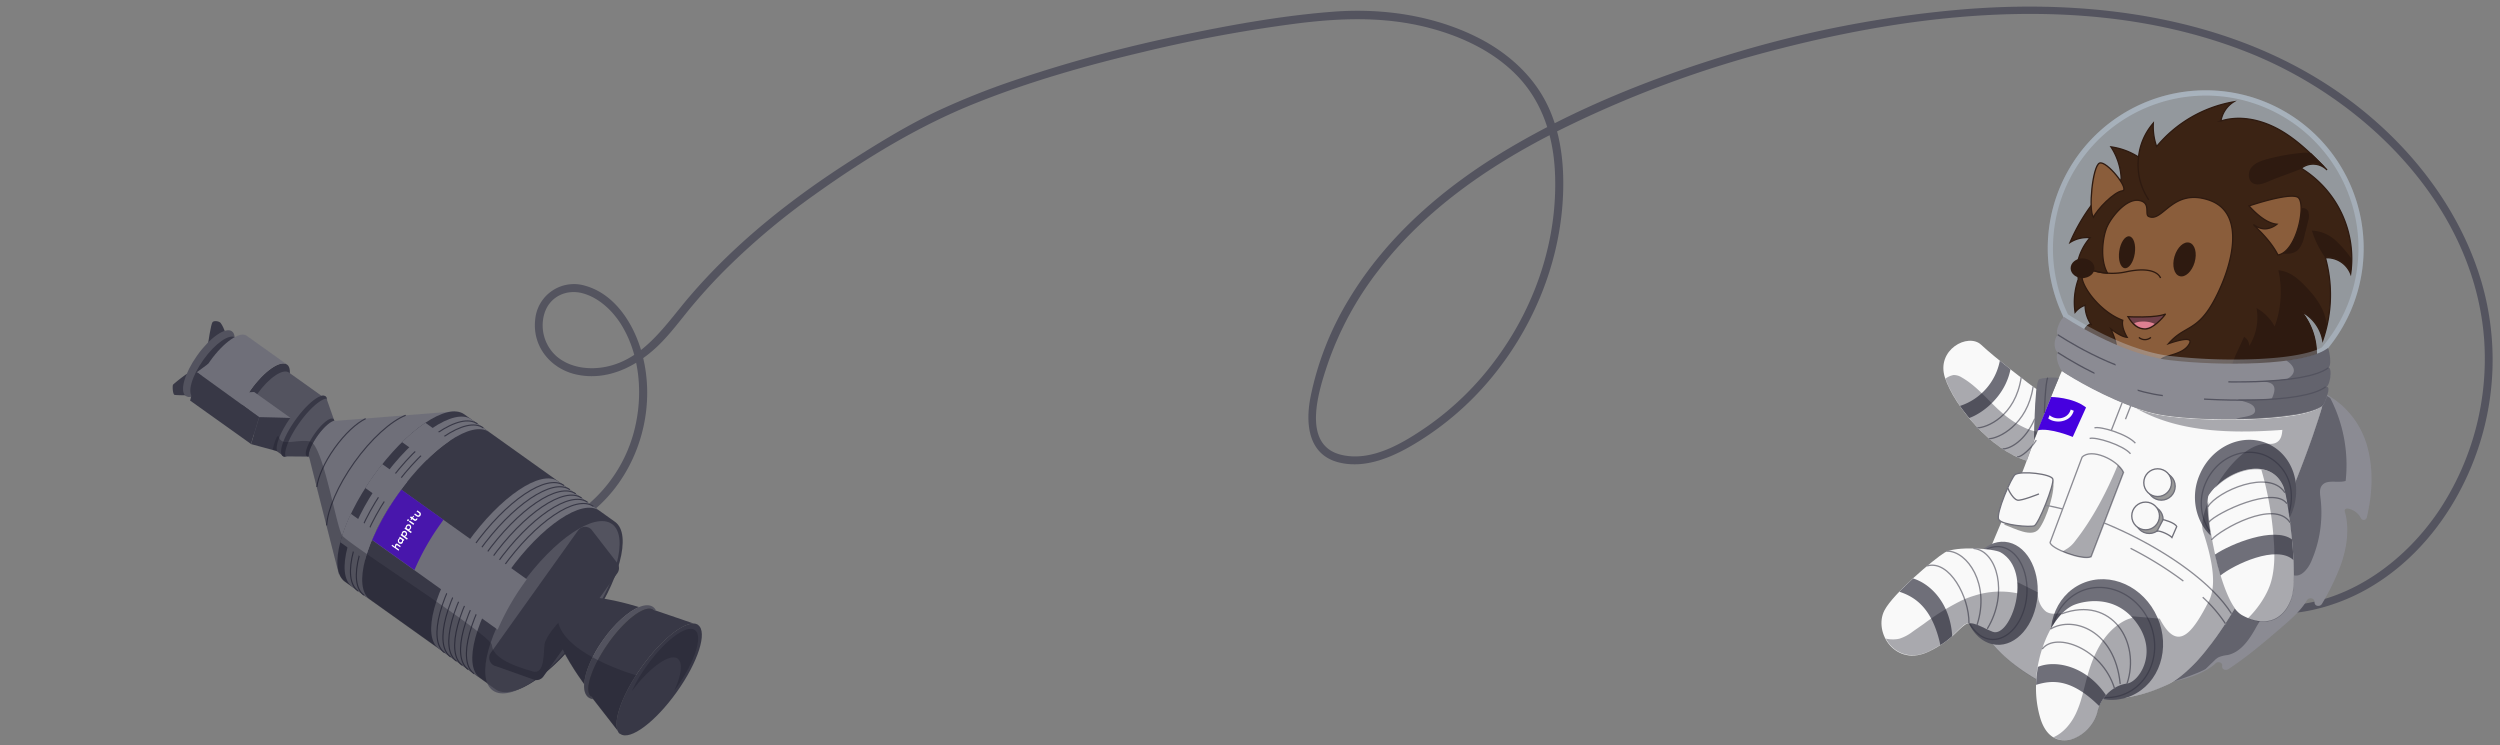 <svg xmlns="http://www.w3.org/2000/svg" xmlns:xlink="http://www.w3.org/1999/xlink" viewBox="0 0 938.97 279.83"><rect x="0" y="0" width="938.97" height="279.83" fill="#808080" stroke="none"/><defs><style>.cls-1,.cls-19,.cls-21,.cls-22,.cls-27,.cls-9{fill:none;}.cls-2{isolation:isolate;}.cls-3{opacity:0.5;}.cls-4{fill:#28283e;}.cls-5{fill:#383846;}.cls-6{fill:#53535f;}.cls-7,.cls-8{fill:#6f6f79;}.cls-8{stroke:#333;stroke-width:0.65px;}.cls-16,.cls-17,.cls-19,.cls-21,.cls-22,.cls-24,.cls-25,.cls-27,.cls-28,.cls-29,.cls-8,.cls-9{stroke-miterlimit:10;}.cls-9{stroke:#383846;stroke-width:0.43px;}.cls-10{fill:#1c1c2c;opacity:0.36;mix-blend-mode:multiply;}.cls-11{fill:#4816ac;}.cls-12{fill:#8b8b93;}.cls-13,.cls-25,.cls-28{fill:#f9f9f9;}.cls-14{opacity:0.25;}.cls-15{fill:#cce0f4;}.cls-16{fill:#3b2314;}.cls-16,.cls-17,.cls-19,.cls-29{stroke:#2e1a10;}.cls-16,.cls-17,.cls-19,.cls-21,.cls-22,.cls-24,.cls-25,.cls-27,.cls-28,.cls-29{stroke-width:0.5px;}.cls-17{fill:#8a5d3b;}.cls-18{fill:#2e1a10;}.cls-20{fill:url(#radial-gradient);}.cls-21{stroke:#53535f;}.cls-22,.cls-27,.cls-28{stroke:#8b8b93;}.cls-22{stroke-linecap:round;}.cls-23{fill:#4600df;}.cls-24,.cls-26{fill:#999;}.cls-24,.cls-25{stroke:#6f6f79;}.cls-29{fill:#6f4048;}.cls-30{fill:#de8091;}.cls-31{clip-path:url(#clip-path);}.cls-32{clip-path:url(#clip-path-2);}.cls-33{fill:#fff;}.cls-34{clip-path:url(#clip-path-3);}.cls-35{fill:#f9f9fe;}</style><radialGradient id="radial-gradient" cx="828.45" cy="85.47" r="55.6" gradientUnits="userSpaceOnUse"><stop offset="0" stop-color="#cce0f4"/><stop offset="1" stop-color="#cce0f4" stop-opacity="0.3"/></radialGradient><clipPath id="clip-path"><path class="cls-1" d="M170.83,235.88l-41.2-29c-3.29-2.22-.26-12.35,6.76-22.62,6-8.85,13.08-14.92,17-15l41.2,29c-3.93.1-11,6.17-17,15C170.57,223.53,167.54,233.66,170.83,235.88Z"/></clipPath><clipPath id="clip-path-2"><path class="cls-1" d="M147.07,205a63.23,63.23,0,0,1,5.38-9.44c1.1-1.61,2.23-3.13,3.37-4.53l3.4,2.39c-1.14,1.41-2.27,2.92-3.37,4.53a65.17,65.17,0,0,0-5.38,9.44l-3.4-2.39"/></clipPath><clipPath id="clip-path-3"><path class="cls-1" d="M772,150.48s6.5,0,10.52,3.15l-4,8.86s-7-2.89-10.56-2Z"/></clipPath></defs><g class="cls-2"><g id="tether"><g class="cls-3"><path class="cls-4" d="M224,190.8c16.57-14.6,23.19-39.11,16.51-60.15-3.17-10-10-20.28-20.62-23.3A14.62,14.62,0,0,0,201,120.15c-1.08,10,5.82,18.4,15.49,20.52,11.49,2.51,22.37-2.89,30.53-10.68,4.88-4.66,8.79-10.17,13.13-15.32s8.8-10,13.53-14.63a262.77,262.77,0,0,1,31.77-26.55c19-13.62,39.28-26.09,61.06-34.78,20.36-8.13,41.58-14.16,62.9-19.2A543,543,0,0,1,488.71,8.62c16.88-2,33.18-2.35,49.76,2.32,11.32,3.19,22.32,8.49,30.72,16.86,9.87,9.83,14.16,23,14.82,36.69,1.22,25-7.15,50-21.83,70A110.57,110.57,0,0,1,536,160.2c-9,6.2-20.81,13.36-32.21,10.63-15.1-3.62-8.55-23.92-5.17-34a122.18,122.18,0,0,1,19-35.14c17.26-22.6,41.1-39.09,66.24-51.86A414.1,414.1,0,0,1,668.6,18.26C725.23,3.77,788.8-2.33,844.34,19.7,888.77,37.32,929.23,77.64,933,127.32a103.06,103.06,0,0,1-16.65,64c-12.42,18.74-32.61,34.05-55.56,36-11.89,1-24.2-1.65-32.66-10.53-1.33-1.4-3.45.72-2.12,2.12,16.28,17.08,43.64,13.06,62.4,2.68,19.2-10.63,33.22-28.9,40.93-49.22a104.4,104.4,0,0,0,2.67-66.5C925.19,82.77,911,62.31,893.1,46.31,850.76,8.4,792.2-1,737.2,3.53a422,422,0,0,0-88.83,17.29c-28.44,8.7-56.64,20-82.24,35.26C542.48,70.16,521,88.54,506.68,112.32A114.11,114.11,0,0,0,492.24,149c-2,10-1,21.84,10.71,24.71,10.5,2.58,21.34-2.59,30-8a112.35,112.35,0,0,0,26.92-23.46c15.42-18.47,25.24-41.63,27-65.69.94-13.2-.27-27.19-6.64-39-5.31-9.86-14-17.5-23.77-22.72C539.73,6,520.08,3,501.33,4.35c-18.34,1.36-36.6,4.57-54.6,8.26a531.49,531.49,0,0,0-66,17.65,282.33,282.33,0,0,0-28.38,11.32c-10.91,5.13-21.27,11.45-31.44,17.9C298,74,276.43,90.91,258.77,111.62c-8.7,10.21-16.87,23.16-31,26.1-6.42,1.34-13.76.45-18.85-4A15.54,15.54,0,0,1,204.4,118c1.85-6.49,8.26-9.61,14.64-7.79,6.18,1.75,11.37,6.81,14.6,12.22,6.31,10.54,7.67,24,5.33,35.92a54.13,54.13,0,0,1-17.14,30.29c-1.46,1.28.67,3.39,2.12,2.12Z"/></g></g><g id="ships"><path class="cls-5" d="M78.14,129.06s1.08-7.36,1.68-8.07,2.55-.35,3.07.33c1.27,1.67,2.54,5.78,2.54,5.78Z"/><path class="cls-5" d="M69.92,140.58A62.18,62.18,0,0,0,65,144.45c-.3.5-.13,3.73.59,3.87s7.75.33,8.26-.29-2.23-7.56-2.53-7.8S69.92,140.58,69.92,140.58Z"/><ellipse class="cls-6" cx="78.44" cy="136.58" rx="14.92" ry="5.35" transform="translate(-78.3 121.12) rotate(-54.5)"/><ellipse class="cls-5" cx="98.77" cy="149.58" rx="15.55" ry="5.58" transform="translate(-80.36 143.12) rotate(-54.5)"/><ellipse class="cls-5" cx="99.19" cy="151.18" rx="14.84" ry="5.32" transform="translate(-81.49 144.13) rotate(-54.5)"/><path class="cls-6" d="M93,161.62c-2.23-1.59-.57-7.74,3.7-13.73s9.55-9.56,11.78-8l12.4,8.85-15.12,22Z"/><path class="cls-6" d="M125.56,158l-2.7-7.67a1.87,1.87,0,0,0-.63-1.48c-1.81-1.29-6.86,2.69-11.28,8.89s-6.54,12.27-4.73,13.56a1.85,1.85,0,0,0,1.61.11l7.84.07Z"/><path class="cls-7" d="M170.89,154.49l-44.73,3.57c-1-.43-3.15,1.07-5.34,3.62-.49.57-1,1.21-1.5,1.92l-.06.07,0,.05a25,25,0,0,0-2.06,3.39c-1.16,2.31-1.58,4.2-1,4.89l11.1,43.6Z"/><path class="cls-5" d="M119.26,163.67c2.29-3.21,4.85-5.45,6.3-5.67a1,1,0,0,0-.37-.66c-1.13-.81-4.28,1.67-7,5.54s-4.07,7.65-2.94,8.46a1,1,0,0,0,.74.13C115.68,170,117,166.88,119.26,163.67Z"/><path class="cls-5" d="M112.45,158.81c3.79-5.31,8-9,10.31-9.11a1.49,1.49,0,0,0-.53-.85c-1.81-1.29-6.86,2.69-11.28,8.89s-6.54,12.27-4.73,13.56a1.47,1.47,0,0,0,1,.23C106.57,169.33,108.66,164.12,112.45,158.81Z"/><path class="cls-5" d="M231,196c6.47,4.62,1.69,22.43-10.69,39.78s-27.66,27.67-34.13,23.05l-56.57-40.35c-6.48-4.62-1.69-22.43,10.69-39.78S167.93,151,174.4,155.62Z"/><ellipse class="cls-6" cx="208.56" cy="227.4" rx="38.59" ry="14.4" transform="matrix(0.58, -0.81, 0.81, 0.58, -97.68, 265.12)"/><path class="cls-7" d="M225.09,191.79c-6.47-4.62-21.76,5.7-34.13,23.05S173.79,250,180.27,254.62l-15.44-11c-6.48-4.61-1.69-22.42,10.69-39.77s27.66-27.68,34.13-23.06Z"/><path class="cls-5" d="M200.8,255.36l-14.44-5.12a3.27,3.27,0,0,1-2-5.1l32.74-45.89a3.26,3.26,0,0,1,5.44.18L232,211.66a3.27,3.27,0,0,1-.12,3.61l-27.79,38.79A3.29,3.29,0,0,1,200.8,255.36Z"/><path class="cls-5" d="M219.42,256.9c.26-4.33,2.82-10.57,7.17-16.66S236,229.69,240,228c-3.3-1-14.53-4.26-21.58-3.72h0c-1.54.2-4.12,2.38-6.38,5.55s-3.48,6.31-3.16,7.83h0C210.67,244.54,217.39,254.11,219.42,256.9Z"/><path class="cls-8" d="M222.09,261.64c-2.9-2.07,0-11,6.38-20.06s14-14.63,16.9-12.56"/><path class="cls-5" d="M233,275.69c-3.65-2.6-.06-13.87,8-25.17s17.55-18.36,21.2-15.76L245.37,229c-2.91-2.07-10.47,3.55-16.9,12.56s-9.28,18-6.38,20.06Z"/><path class="cls-6" d="M222.09,261.64c-2.9-2.07,0-11,6.38-20.06s14-14.63,16.9-12.56l1.06.36a3.62,3.62,0,0,0-1.14-1.41c-3.64-2.6-12,2.89-18.7,12.27s-9.15,19.07-5.51,21.67a3.53,3.53,0,0,0,1.7.62Z"/><path class="cls-5" d="M208.88,237.7h0c-.32-1.52.91-4.67,3.16-7.83s4.84-5.35,6.38-5.55h0a24,24,0,0,1,2.56,0c1-2.73,1.17-4.8.19-5.5-1.87-1.33-7.11,2.81-11.7,9.25s-6.81,12.74-4.94,14.07c1,.7,2.89-.11,5.14-2A25.6,25.6,0,0,1,208.88,237.7Z"/><ellipse class="cls-5" cx="80.42" cy="137.99" rx="13.75" ry="4.93" transform="translate(-78.62 123.32) rotate(-54.5)"/><path class="cls-7" d="M89.74,162.24c-2.51-1.79-.5-8.91,4.49-15.9s11.06-11.21,13.57-9.42L92.61,126.08C90.1,124.29,84,128.51,79,135.5s-7,14.11-4.49,15.9Z"/><polygon class="cls-7" points="109.1 156.96 97.33 156.66 73.87 139.84 78.29 136.59 93.35 147.33 95.46 147.23 109.1 156.96"/><polygon class="cls-5" points="74.07 139.86 71.41 150.45 94.26 166.75 97.33 156.66 74.07 139.86"/><path class="cls-5" d="M109,157l-11.64-.29-3.07,10.09,9.56,2.58.28.21C103.22,167.59,105.2,162.36,109,157Z"/><path class="cls-7" d="M183.75,162.29c-6.48-4.62-21.76,5.7-34.14,23.06s-17.16,35.16-10.69,39.78l-6.61-4.73c-6.48-4.61-1.69-22.42,10.69-39.77s27.66-27.68,34.13-23.06Z"/><path class="cls-9" d="M167,245.18c-6.47-4.62-1.69-22.43,10.69-39.78s27.66-27.67,34.14-23.05"/><path class="cls-9" d="M169.24,246.75c-6.47-4.62-1.69-22.43,10.69-39.78s27.66-27.67,34.13-23.05"/><path class="cls-9" d="M171.45,248.32c-6.48-4.61-1.69-22.42,10.68-39.77s27.66-27.68,34.14-23.06"/><path class="cls-9" d="M173.65,249.9c-6.47-4.62-1.69-22.43,10.69-39.78s27.66-27.67,34.13-23.05"/><path class="cls-9" d="M175.86,251.47c-6.48-4.62-1.69-22.43,10.69-39.78s27.66-27.67,34.13-23.05"/><path class="cls-9" d="M178.06,253.05c-6.47-4.62-1.69-22.43,10.69-39.78s27.66-27.68,34.14-23.06"/><path class="cls-9" d="M134.51,222c-6.47-4.62-1.69-22.43,10.69-39.78s27.66-27.67,34.14-23"/><path class="cls-9" d="M136.72,223.55c-6.48-4.62-1.69-22.43,10.69-39.78s27.66-27.67,34.13-23.05"/><path class="cls-7" d="M150.67,183.9c-.36.48-.71,1-1.06,1.45a91.85,91.85,0,0,0-9.9,17.45l47.22,33.69A91.45,91.45,0,0,1,196.84,219l1-1.44Z"/><path class="cls-7" d="M169.09,165.45a61.64,61.64,0,0,0-8.77,7.27L151,166.05a62.33,62.33,0,0,1,8.77-7.27Z"/><path class="cls-7" d="M149.61,185.35q-1.63,2.29-3.09,4.59l-9.34-6.67q1.44-2.29,3.09-4.59c1.08-1.52,2.18-3,3.3-4.38l9.35,6.67Q151.24,183.07,149.61,185.35Z"/><path class="cls-7" d="M137.12,210.31l-9.34-6.67a62,62,0,0,1,4-10.67l9.35,6.67A61.48,61.48,0,0,0,137.12,210.31Z"/><path class="cls-9" d="M119,182.92c.45-3.81,2.83-9.24,6.66-14.61s8.22-9.41,11.68-11.07"/><path class="cls-9" d="M122.68,197.33c.36-5.93,4.12-14.86,10.42-23.69s13.76-15.51,19.27-17.67"/><path class="cls-10" d="M238.26,255.88l1.07-2.13s-26.53-7.46-29.63-19.82c0,0-4.75,5-5.18,8.23s.1,11.38-4.49,10c-4.37-1.29-14.81-4.25-15.25-9.79-.32-4.07-54-37.92-56.27-41.28s-7.23-34.51-12.18-35.32-10.46,1.9-11.48-1.42c-.55-1.75-1.66,1.15-2.46,4.62l1.4.38,2,1.39h0a1.34,1.34,0,0,0,.43.58,1.15,1.15,0,0,0,.41.17l.11,0a1.58,1.58,0,0,0,.38,0h.07a4.09,4.09,0,0,0,.64-.11l7.85.07h0a1.26,1.26,0,0,0,.27,0s0-.06,0-.08a1.24,1.24,0,0,0,.24.62L118.94,183h0l8.33,32.69.1-.14a6.24,6.24,0,0,0,2.18,3l5.74,4.1,3.61,2.57h0l32.52,23.2h0l.17.12,2,1.45h0l2.2,1.58h0L178,253.1h0l2.2,1.57h0l5.88,4.2h0c3.27,2.33,8.78.85,15-3.41a3.24,3.24,0,0,0,2.95-1.35l1.44-2a77.62,77.62,0,0,0,6.69-6.42A104.52,104.52,0,0,0,219.4,257c0-.1,0-.21,0-.31-.2,2.48.31,4.38,1.64,5.33a3.48,3.48,0,0,0,1.7.61L232,274.47a3.12,3.12,0,0,0,1,1.28S231.45,268,238.26,255.88Zm-17.14.93a19.68,19.68,0,0,1,.64-2.54c.15-.47.33-1,.51-1.46-.18.5-.36,1-.51,1.46A19.68,19.68,0,0,0,221.12,256.81Z"/><ellipse class="cls-5" cx="247.6" cy="255.22" rx="25.14" ry="8.1" transform="translate(-103.97 308.57) rotate(-54.5)"/><path class="cls-10" d="M261,236.66c-3.12-2.22-11.23,3.81-18.13,13.48a59.13,59.13,0,0,0-5.56,9.44c6.68-8.91,14.22-14.33,17.2-12.2,2.07,1.47,1.41,6.22-1.29,12.08.32-.42.63-.84.94-1.27C261,248.52,264.1,238.88,261,236.66Z"/><path class="cls-11" d="M139.8,202.8l15.85,11.31a91.91,91.91,0,0,1,9.9-17.46q.52-.74,1-1.44L150.75,183.9l-1.05,1.45A91.54,91.54,0,0,0,139.8,202.8Z"/></g><g id="hiro"><path class="cls-12" d="M866.27,146.51a1.62,1.62,0,0,1,1.91-.82,32,32,0,0,1,21,22.22c2.3,8.5,1.88,17.68-.27,26.54a1.17,1.17,0,0,1-2.1.28,7,7,0,0,0-4.56-3.64c-.53-.13-1.24-.14-1.52.29a1.08,1.08,0,0,0,0,.88c1.76,6.55.72,13.64-1.68,20.27a90.63,90.63,0,0,1-6.95,14.26c-.66,1.16-2.57,1-2.75-.28q-.06-.42-.15-.84c-.25-1.19-2.11-1.32-2.76-.2-2.18,3.75-5.83,7-9.35,10-6.44,5.55-12.93,11.13-20.17,15.85-1.07.7-2.5,0-2.29-1.12v-.07c.23-1.24-1.5-1.92-2.48-1-3.92,3.78-11.72,6.19-17.36,7.16C814.78,256.31,860.9,158.58,866.27,146.51Z"/><path class="cls-13" d="M764,165.33c-.91,2.5-1.85,5.07-2.77,7.72-13.58-4.06-27.19-20.56-30.7-31.11s8.66-17.08,13.58-12.44,18.59,15.26,20.87,16.71C765,146.21,764.07,159.43,764,165.33Z"/><path class="cls-10" d="M881,180.63c-3,.93-7.18-.78-9,1.83-.89,1.27-.65,3-.45,4.52a45.84,45.84,0,0,1-3.52,24c-1.28,2.86-3.9,6.05-6.85,5-.61-.21-1.24-.9-.88-1.44l-12.51,20.33c-2.61,4.78-5.87,10.06-11.19,11.17a12.16,12.16,0,0,0-3.3.8,6.85,6.85,0,0,0-1.67,1.32c-1.64,1.55-1.62,1.55-3.25,3.11-2.32,1.43-9.69,4-12.37,4.75-1-.95,44.63-98.41,49.52-109.41a1.63,1.63,0,0,1,1.91-.82,29.94,29.94,0,0,1,7.77,3.71A54.79,54.79,0,0,1,881,180.63Z"/><g class="cls-14"><path class="cls-15" d="M814.84,135.68c18.22,2.2,48.4,2.19,58.5-3.62a59.34,59.34,0,1,0-98.16-12.63C775.54,119.68,796,133.41,814.84,135.68Z"/></g><path class="cls-13" d="M783.06,262.17a55,55,0,0,0,31.72-5.37c27.16-14.51,56-96.65,57.63-105.22-.7,1.72-4.18,3-9.22,4-14.76,2.77-43,2.34-54.39-.42-12.69-3.07-28.89-12.41-34.36-15.83-.38.82-.78,1.72-1.2,2.71-1.74,3.93-11.11,28.21-12,30.86-3.78,10.79-16.16,37.16-19.18,48C736.41,241,768.61,260.2,783.06,262.17Z"/><path class="cls-16" d="M872.4,127.81a52.15,52.15,0,0,0,1-31,9.6,9.6,0,0,1,9.48,6,39.83,39.83,0,0,0-18.58-39.62,7.26,7.26,0,0,1,9.71.65c-5.4-5.51-10.91-11.1-17.61-14.93s-14.88-5.78-22.25-3.46a10.53,10.53,0,0,1,4.77-7.19A48.39,48.39,0,0,0,810,55.05a22.73,22.73,0,0,1-1.24-8.8A23.22,23.22,0,0,0,803.21,59a25.62,25.62,0,0,0-10.36-3.84,23.71,23.71,0,0,1,3.82,11.35,2.07,2.07,0,0,1-.11,1,2.32,2.32,0,0,1-1.31.94c-7.37,3-14.7,15.27-17.76,22.61A11.68,11.68,0,0,1,785,89.29a20.67,20.67,0,0,0-4.8,9.92l.38,5.71a25.67,25.67,0,0,0-1.2,12.38,8.19,8.19,0,0,1,3.78-2.66,12.44,12.44,0,0,0,2.1,7h0a4.2,4.2,0,0,0,.35.51,4.2,4.2,0,0,1-.35-.51,4.43,4.43,0,0,0-2.46,2.64c7.76,4.26,19.94,10,31.51,11.38,16.75,2,43.63,2.17,55.69-2.34A25.15,25.15,0,0,0,864.34,117,15.28,15.28,0,0,1,872.4,127.81ZM803.21,59l.15.09-.15-.09a23.62,23.62,0,0,0,3.84,16.07A23.62,23.62,0,0,1,803.21,59Zm61,57.85s.06.09.1.12a2.85,2.85,0,0,0-.35-.17,2.85,2.85,0,0,1,.35.17S864.28,116.92,864.24,116.88Z"/><path class="cls-17" d="M831.91,112.27c6.78-12.94,11.67-32.4-2.21-37.11S812.32,83.77,807,81.28c-1.59-.74,1-5.23-3.62-6s-9.94,5.67-11.8,9.49-3,12.8,0,17.83a21.58,21.58,0,0,1-5.24-.93L782,104.48c.71,4.3,7.3,12.89,15.28,15.82h0c-.65,2.78,1.66,6.39,1.66,6.39-2.47-.19-5.89-3-6.15-3.18.14.3,2.67,5.79,1.85,7.07h0a82.72,82.72,0,0,0,16.69,5.33c-.25-2.72,8.49-2,11-6.85,1.85-3.54-7.84,0-7.84,0C820.59,122,825.33,124.81,831.91,112.27Z"/><path class="cls-17" d="M786.27,81.62c1.36-3,7.84-9.64,10.86-9.94s-6-11.61-8.6-10.41S784.31,79.06,786.27,81.62Z"/><path class="cls-18" d="M864.3,62.89l.51.31c-4.18,1.75-8.86,3.22-12.93,5-1.93.85-4.31,1.67-6,.42s-1.59-4.19-.15-5.86,3.65-2.4,5.79-3a78.49,78.49,0,0,1,12.64-2.3,12.67,12.67,0,0,1,3.89.08c2,1.93,4,3.94,6,5.94A7.26,7.26,0,0,0,864.3,62.89Z"/><path class="cls-18" d="M883.33,97.39a36.34,36.34,0,0,1-.45,5.11,9.63,9.63,0,0,0-9.48-6,4.72,4.72,0,0,1,.13.54,36.16,36.16,0,0,1-5.21-10.43,14.1,14.1,0,0,1,8.86,3.66A41.48,41.48,0,0,1,883.33,97.39Z"/><path class="cls-18" d="M864.35,116.72A25.15,25.15,0,0,1,870,133c-7.1,2.66-19.31,3.69-31.58,3.69.58-1.67,1.19-3.14,1.19-3.14l3.24-7.06a4.12,4.12,0,0,1,1.94,3.45,20.15,20.15,0,0,0,2.73-14.23,17.23,17.23,0,0,1,6.82,6.93,37.59,37.59,0,0,0,1.39-21.13c3.72.32,6.63,2.45,9.28,5.1,3.9,3.91,7.54,8.35,8.63,13.76.06.31.17.95.3,1.82a51.55,51.55,0,0,1-1.54,5.33A15.24,15.24,0,0,0,864.35,116.72Z"/><path class="cls-18" d="M856.22,95.09c2.61.45,5.52.44,7.23-1.59a12.19,12.19,0,0,0,2.1-5L866.91,83a5.5,5.5,0,0,0,0-3.69c-.55-1.12-2.36-1.63-3.05-.59C863.9,78.76,853.22,94.58,856.22,95.09Z"/><path class="cls-17" d="M862.87,74c-3.62-1.63-18.16,3.34-18.16,3.34h0c2.9,3.24,6.7,6.51,10.47,6.88,0,0-3.77,3.31-7.76.75a5.3,5.3,0,0,0-.85-.5s0,.09,0,.13c.79.88,6.22,5.61,9,11.17h0C862.77,94.7,866.49,75.65,862.87,74Z"/><ellipse class="cls-18" cx="782.18" cy="100.74" rx="4.48" ry="3.69"/><ellipse class="cls-18" cx="798.9" cy="94.76" rx="6.05" ry="2.95" transform="translate(588.57 871.27) rotate(-81.61)"/><ellipse class="cls-18" cx="820.14" cy="97.29" rx="6.55" ry="3.94" transform="matrix(0.28, -0.96, 0.96, 0.28, 497.45, 857.53)"/><path class="cls-19" d="M786.33,101.65a24.65,24.65,0,0,0,12.33.42c11.56-2.42,12.81,2.37,12.81,2.37"/><path class="cls-20" d="M828.45,35.9a57.33,57.33,0,0,1,43.6,94.59c-5.35,2.89-17.33,4.55-33,4.55a208,208,0,0,1-24-1.34c-16.73-2-35.27-13.65-38.34-15.64a56.79,56.79,0,0,1-5.64-24.81A57.42,57.42,0,0,1,828.45,35.9m0-2a59.36,59.36,0,0,0-53.27,85.53c.36.25,20.84,14,39.66,16.25A209.46,209.46,0,0,0,839.05,137c14.05,0,28-1.38,34.29-5A59.33,59.33,0,0,0,828.45,33.9Z"/><path class="cls-12" d="M874.58,138.15c1.26.11.8,5.88-.76,7.22,1.79,0-.29,4.74-.84,6.1-.7,1.72-4.75,3.16-9.79,4.11-14.76,2.77-43,2.34-54.39-.42-12.69-3.07-26.65-10.91-32.13-14.33-1.15-.73-1.93-1.25-2.23-1.5-.7-.56-2.94-5.49-1.44-6.93-2.09-1.25-1.38-5.9,0-6.66-1.42-.91,1-6.32,2.32-6.67,0,0,20.58,13.88,39.47,16.17s50.76,2.18,59.38-4.38C874.67,130.52,875.9,137.06,874.58,138.15Z"/><path class="cls-10" d="M873,151.34c-.7,1.73-4.74,3.16-9.78,4.11a147,147,0,0,1-23.4,1.87c1.87-.83,7.17-.71,7.17-3.11,0-3.11-5-3.28-6.45-4.2,8.48,0,9.25.13,12.71-.27,3.66-7.7-3.46-6.28-8.75-6.44,5.08-.1,10-.39,14.41-.89,5.41-3.08,1-6.21-.2-7,6.93-.9,12.58-2.38,15.52-4.63.47-.34,1.69,6.21.37,7.3,1.19.1.84,5.28-.52,7a3.23,3.23,0,0,1-.23.27C875.61,145.23,873.53,150,873,151.34Z"/><path class="cls-21" d="M772.91,125.73s20.58,13.89,39.47,16.17,53.48,2.81,62.1-3.75"/><path class="cls-21" d="M772.91,132.41s20.58,13.89,39.47,16.17,52.52,3.24,61.14-3.32"/><path class="cls-7" d="M773.24,142c-1.74,3.93-3.87,9.09-6.19,15-1,2.57-2,5.29-3.07,8.11.09-5.9.27-12.79.72-17.42.28-2.92.67-4.95,1.18-5.25C766.78,142,771,141.49,773.24,142Z"/><ellipse class="cls-7" cx="751.35" cy="222.83" rx="19.4" ry="13.92" transform="translate(463.66 951.8) rotate(-84.98)"/><path class="cls-7" d="M862.4,182.71c-.45-7-4.33-13.29-10.72-16.09-9.47-4.14-20.84,1-25.39,11.4a21.1,21.1,0,0,0,.91,19.26,17.82,17.82,0,0,0,3.13,3.89c-1.26-7.53-1.62-13.88-.69-15.27,6.33-9.42,23-15.05,27.93-2.92a50.22,50.22,0,0,1,1.51,7.3c.21,1.35.44,2.81.65,4.37v0c.3-.55.58-1.11.85-1.71A22.16,22.16,0,0,0,862.4,182.71Z"/><path class="cls-21" d="M859.64,192.78a19.56,19.56,0,0,0,.93-7.32,16.42,16.42,0,0,0-9.53-14.3c-8.42-3.69-18.53.85-22.58,10.13a18.82,18.82,0,0,0,.81,17.13c.25.42.52.82.81,1.22"/><path class="cls-13" d="M860.56,224.78c-3,8.61-10.36,10.89-18.68,6.15a9.33,9.33,0,0,1-2.78-2.82c-3.65-5.33-6.66-16.12-8.35-25.5-.08-.48-.17-1-.24-1.44-1.27-7.53-1.63-13.89-.69-15.27,6.33-9.42,23-15.05,27.92-2.92a48.82,48.82,0,0,1,1.51,7.3c.22,1.35.44,2.81.65,4.37l-.11.27.11-.22C861.31,205.09,862.46,219.29,860.56,224.78Z"/><path class="cls-21" d="M769.1,141.87c-.9,1.82-1.26,13.2-1.26,13.2"/><path class="cls-21" d="M746.13,206.32a8.75,8.75,0,0,1,4.74-1c6.56.58,11.19,8.84,10.35,18.45s-6.85,16.94-13.41,16.37c-3.38-.3-6.25-2.65-8.13-6.17"/><path class="cls-13" d="M751.47,207.49c-2.58-1.52-16.93-2.46-21,0S711,223,707.79,229.22c-4.32,8.32,4.19,21.59,16.77,15.44,8.3-4,10.61-8.06,13.46-10,2.63-1.83,6.43,1.1,10.42,2.63C755.07,239.79,763.93,214.85,751.47,207.49Z"/><ellipse class="cls-7" cx="791.31" cy="240.21" rx="20.74" ry="23.03" transform="translate(-29.87 337.9) rotate(-23.67)"/><path class="cls-21" d="M771.13,234.89a18.37,18.37,0,0,1,10.36-12.79c9.63-4.22,21.2,1,25.85,11.57s.62,22.63-9,26.85a17.51,17.51,0,0,1-8,1.44"/><path class="cls-13" d="M798.9,256.72a12,12,0,0,0-4.75,1.72,14.19,14.19,0,0,0-5.47,6.23,14.71,14.71,0,0,0-.88,2.6c-2.33,9.87-17,17.09-21.45,2.58a39.57,39.57,0,0,1-1.61-13.22c.55-13.3,6.82-26.16,14.07-29.36,2.66-1.16,15.64-5,24.05,7.2C810.62,245.72,803.12,256.26,798.9,256.72Z"/><path class="cls-7" d="M788.47,265.22l.21-.55a14.37,14.37,0,0,1,2.31-3.56c-7.34-10.92-18.88-13.41-25.57-10.63a48.2,48.2,0,0,0-.68,6.15c0,.2,0,.4,0,.6C771.4,255.12,778.46,255.33,788.47,265.22Z"/><path class="cls-7" d="M728.79,242.33a34.93,34.93,0,0,0,4.44-3.35c-.65-11.65-7.46-19.43-14.69-21.73-1.8,1.66-3.58,3.37-5.17,5C720,224.38,725.94,229.14,728.79,242.33Z"/><path class="cls-7" d="M831.91,208.29c.6,2.66,1.29,5.33,2.06,7.86,5.08-4.07,21.09-11.75,27.44-5.77-.12-2.55-.33-5.19-.59-7.8C854.07,197.65,837.79,204.28,831.91,208.29Z"/><path class="cls-7" d="M739.62,157c4.51-1.56,13.39-7.67,15.5-18.33-1.31-1-2.65-2.13-4-3.2a22.29,22.29,0,0,1-15,17C737.22,154,738.38,155.48,739.62,157Z"/><path class="cls-12" d="M794.59,134.34v5s15.22,8.94,42.35,6.88v-5.66C821.72,141.8,798.1,137.6,794.59,134.34Z"/><path class="cls-12" d="M812.17,144l.24,6.79s5.28,5.14,15.39,2.77v-6.5C822.13,148.51,813.48,147.77,812.17,144Z"/><path class="cls-12" d="M786.66,138.26v5.2s8.53,5.62,16.21,6.32V144S788.54,140.67,786.66,138.26Z"/><path class="cls-22" d="M752.32,168.59c2.66,0,8.29-3,11.84-11.14"/><path class="cls-22" d="M757.77,171.61c1.51,0,5-3.06,6.93-6.13"/><path class="cls-22" d="M830.75,202.61c3.26-3.71,23.42-15.25,29.35-6.4"/><path class="cls-22" d="M829.59,196.09c3.26-3.71,24.23-13.56,29.24-7.07"/><path class="cls-22" d="M829.3,190.27c3.62-5.83,22.86-14.21,28.79-5.37"/><path class="cls-22" d="M742.54,160.71c3.61,0,14.38-4.3,16.59-18.91"/><path class="cls-22" d="M747,164.78c3.53,0,14.43-5.13,16.59-19.43"/><path class="cls-22" d="M767.15,243.63c5.09-6.33,22.31-.15,27,14.81"/><path class="cls-22" d="M770.3,236.17c8.4-4.9,24,.59,26,20.55"/><path class="cls-22" d="M774.38,230.52c18.85-6.93,29.7,10.65,24.52,26.2"/><path class="cls-22" d="M723.91,212.51c8.29-2.19,15.72,11.68,15.61,21.58"/><path class="cls-22" d="M731.36,207c7.54,0,16.17,12.44,11.21,27.64"/><path class="cls-22" d="M741.38,206c8.78,1,13,16.85,5.12,30"/><path class="cls-23" d="M770.37,149.11s8.12,0,13.13,3.94l-5,11.06s-8.68-3.61-13.18-2.48Z"/><circle class="cls-24" cx="811.76" cy="182.64" r="5.21"/><circle class="cls-25" cx="810.39" cy="181.28" r="5.21"/><circle class="cls-24" cx="807.23" cy="195.15" r="5.21"/><circle class="cls-25" cx="805.87" cy="193.79" r="5.21"/><path class="cls-25" d="M812.44,195.15s4.43,1.09,5.11,2.63l-1.79,4.1c-.88-1-4.18-2.56-5.58-2.44Z"/><path class="cls-26" d="M771,179.92c1.31,3.73-2.31,15-5.21,18.75-2.64,3.4-9-.16-13.08-1.62Z"/><path class="cls-27" d="M754.43,189.61c18.48-4.66,69.27,18,83.72,40.91"/><line class="cls-28" x1="797.04" y1="151.25" x2="792.99" y2="161.63"/><line class="cls-28" x1="800.34" y1="152.26" x2="798.31" y2="157.45"/><path class="cls-28" d="M827.31,224.31a52.69,52.69,0,0,1,8.7,10.17"/><path class="cls-28" d="M800.21,205.94a137.37,137.37,0,0,1,19.84,12.3"/><path class="cls-28" d="M786.66,160.71c2.2-.74,12.54,2.43,15.36,5.75"/><path class="cls-28" d="M784.84,164.69c2.19-.74,12.54,2.43,15.35,5.74"/><path class="cls-28" d="M782,171.71l-12,32c0,2.24,12,6.83,15.38,5.42l12.2-31.73C795.28,172.63,785.39,168.16,782,171.71Z"/><path class="cls-25" d="M756.88,178.23c2.41-1.5,13.53-.22,14.14,1.69s-5.32,17-7,17.59-12-.26-13.3-2.36S755.52,179.08,756.88,178.23Z"/><path class="cls-25" d="M754.07,183.18c.37,1.16,2.15,4.35,3.67,4.67s8.07-2.34,8.07-2.34"/><path class="cls-10" d="M795.4,174.69c-4,9.79-9.41,20.16-15.93,28.42a11.29,11.29,0,0,1-3,2.91c-.55.31-1.19.77-1.83,1.12,3.76,1.61,8.71,2.85,10.67,2l12.21-31.73A9.18,9.18,0,0,0,795.4,174.69Z"/><path class="cls-29" d="M799.24,118.94c1.81,3,3.63,4.62,6.5,4.62s6.63-4.22,7.54-5.54c.28-.42-.91,1.32-12.52,1Z"/><path class="cls-19" d="M803.35,126.73a3.45,3.45,0,0,0,4.5,0"/><path class="cls-10" d="M765,162.12c0,1.26-.93,2-.94,3.21-.91,2.5-1.85,5.07-2.77,7.72-12.68-3.8-25.39-18.43-29.87-29-.28-.64-.51-1.25-.71-1.85a7.3,7.3,0,0,1,3.07-1.35,5.61,5.61,0,0,1,3.09.95c4.9,2.8,8.67,7.19,12.73,11.12.61.59,1.24,1.17,1.91,1.75C755.1,157.9,760.41,161.33,765,162.12Z"/><path class="cls-10" d="M774.66,230.18a26.48,26.48,0,0,0-4.43,6,47,47,0,0,0-5.48,19A67.6,67.6,0,0,1,751,244.8c-.62-.61-1.22-1.24-1.8-1.86l-.83-1h0c-3.83-.8-7-3.73-8.95-7.89a4.53,4.53,0,0,1,1.36.07,4.66,4.66,0,0,0-1.38-.08l-.5.1a2.15,2.15,0,0,0-.48.18,1.94,1.94,0,0,0-.4.22.45.45,0,0,1-.1,0h0a12.87,12.87,0,0,0-1,.84c-.54.46-1.08,1-1.67,1.56-.19.2-.39.39-.59.57h0l-.61.59c-.47.44-1,.88-1.51,1.35h0l-.33.28c-.73.6-1.54,1.23-2.46,1.85l-.54.36h0l-.2.14-.38.24c-.38.25-.79.5-1.22.75h0c-.21.12-.44.24-.65.37h0l-.69.37h0l-.34.19c-.36.2-.73.39-1.13.57h0l-.29.14-.3.14-.64.27-.31.12-.33.11-.63.21-.6.16c-.23.07-.44.12-.66.17l-.54.09q-.37.06-.75.09l-.2,0-.21,0a11,11,0,0,1-1.14,0h0c-.36,0-.72-.05-1.07-.09l-.26,0-.84-.16-.26-.06-.82-.25-.19-.06a11.63,11.63,0,0,1-2.86-1.56,12.14,12.14,0,0,1-1.58-1.45,11.85,11.85,0,0,1-1.31-1.7c-.19-.3-.36-.6-.53-.91a6,6,0,0,0,.61.14,10.8,10.8,0,0,0,2,.17,7,7,0,0,0,1.14-.05,4.31,4.31,0,0,0,.65-.07h0a5.87,5.87,0,0,0,.84-.18,15.82,15.82,0,0,0,4.82-2.58c1.44-1,2.86-2,4.29-3a90.55,90.55,0,0,1,14-8.66l.45-.2a2.83,2.83,0,0,1,.43-.2,34.45,34.45,0,0,1,4.1-1.5,31.86,31.86,0,0,1,16.11-.86,25.53,25.53,0,0,0,.06-4.19l7.62,3.84a1.41,1.41,0,0,0,0,.2s0,.06,0,.09a.86.86,0,0,0,0,.28v0a1.67,1.67,0,0,0,0,.32,4.6,4.6,0,0,0,.07.7,4.7,4.7,0,0,0,.12.72l0,.15a5.13,5.13,0,0,0,.22.78,2.72,2.72,0,0,0,.15.43,8.33,8.33,0,0,0,1.85,2.95,6.06,6.06,0,0,0,.77.67,5.38,5.38,0,0,0,3.11.71A13.08,13.08,0,0,0,774.66,230.18Z"/><path class="cls-10" d="M872.41,151.69a118,118,0,0,1-3.78,12.18c-.22.64-.46,1.3-.7,2-.43,1.24-.89,2.52-1.39,3.87-1.28,3.47-2.74,7.29-4.35,11.32a17.81,17.81,0,0,1,.2,1.79,22.09,22.09,0,0,1-1.82,10.29c-.2.46-.42.88-.65,1.31a1.17,1.17,0,0,0,0,.11.83.83,0,0,1,0,.22,2.33,2.33,0,0,0-.11.28l.11-.23a.38.38,0,0,1,0,.1s0,.09,0,.14a1.33,1.33,0,0,1,.06-.12c1.4,10.39,2.54,24.5.64,30-2,5.86-6.11,8.79-11.13,8.56a9.9,9.9,0,0,1-1.07-.1h-.15a16.68,16.68,0,0,1-4-1.18c3.83-3.7,7.44-9.08,8.76-13.89s1.35-10,1-15c-.06-.83-.12-1.66-.2-2.51a122.88,122.88,0,0,0-4.5-24.41h0a3.47,3.47,0,0,1,.45.06,3.5,3.5,0,0,0-.45-.07h0a11.93,11.93,0,0,0-2-.14c-5.34,0-11.35,2.91-15.41,7.1,4.78-8.49,12.37-16.69,19.41-16.68.25,0,.5,0,.73,0,5.38.45,5-4.7,5.18-5.23l-2,.14c-18,1.21-37.66.65-53.22-8.42l1.23.54c.9.3,1.78.58,2.66.84l.2.07c.89.27,1.79.52,2.68.73h0c11.44,2.76,39.63,3.18,54.39.41C868.23,154.74,871.71,153.41,872.41,151.69Z"/><path class="cls-10" d="M839.4,228.48a0,0,0,0,0,0,0c-.89,1.49-1.79,2.95-2.68,4.37-.8,1.25-1.61,2.48-2.41,3.67l-1,1.47c-.49.69-1,1.37-1.45,2.05s-1,1.32-1.47,2-1,1.36-1.56,2c-1.69,2.09-3.38,4-5.08,5.75a38,38,0,0,1-8.94,7c-1,.52-2,1-3.12,1.5-.54.24-1.11.46-1.69.68a49.44,49.44,0,0,1-5,1.63c-.83.22-1.66.45-2.51.63-1.15.26-2.33.48-3.52.68a19.35,19.35,0,0,1-9.08.72h0a14,14,0,0,0-2,4.63c0,.15-.09.29-.13.44s-.11.42-.19.63a6.4,6.4,0,0,1-.23.66c0,.12-.1.23-.14.34-.21.48-.44.95-.69,1.4l-.05.1a15.4,15.4,0,0,1-2.75,3.52c-.33.3-.66.6-1,.87s-.7.52-1.06.77a11.45,11.45,0,0,1-6.21,2.06h-.05a10.73,10.73,0,0,1-1.14-.08c-.39-.07-.77-.15-1.14-.25l-.34-.12c-.2-.06-.41-.15-.61-.23l-.81-.41-.07,0a.15.15,0,0,0-.07-.05c3.86-1.67,6.72-5.21,8.51-9a39.27,39.27,0,0,0,2.14-5.9c.15-.51.3-1,.43-1.54,0-.17.09-.34.13-.5.45-1.74.87-3.5,1.35-5.23,2.22-8.31,6-16.89,13.46-21.2a12.13,12.13,0,0,1,3.74-1.48c-.18-.2-.36-.42-.55-.61,4.75.38,8.66.72,10.12.85l.63.05c6.67,12.86,12.2,5.64,18.52-6.73,3.55-7,0-19.15-2.29-26.09a7.41,7.41,0,0,1-.27-2.5,25.29,25.29,0,0,1,2.09-8.17l.2-.47a67.11,67.11,0,0,0,1.18,12.82c.07.48.16,1,.25,1.44,1.68,9.38,4.69,20.18,8.34,25.5Z"/><path class="cls-30" d="M809.24,121.63c-2.18-1.1-5.88-1.13-7.63-.21a5.4,5.4,0,0,0,4.1,1.84A6.31,6.31,0,0,0,809.24,121.63Z"/></g><g id="branding"><g class="cls-2"><g class="cls-2"><g class="cls-31"><g class="cls-32"><path class="cls-33" d="M147.28,204.55l-.21.45,2.64,1.86.2-.45-1.1-.78c-.17-.36,0-1,.46-.78l0,0,1,.7.23-.45-1.11-.78c-.47-.37-1.13,0-1,.84a1.34,1.34,0,0,0,0,.2l-1.17-.83"/><path class="cls-33" d="M150.89,203.42a.55.55,0,0,1-1-.15.69.69,0,0,1,.56-.85l.51.36a.93.93,0,0,1,0,.64m-1.39-.84a1.14,1.14,0,0,0,1.22,1.68,1,1,0,0,0,.54-1.24l.27.19c.09-.16.18-.32.26-.48l-1.68-1.18c-.09.16-.18.31-.26.47l.16.11a1,1,0,0,0-.51.45"/><path class="cls-33" d="M152.3,200.92a.69.69,0,0,1-.5.32l-.47-.34a.64.64,0,0,1,.1-.77.56.56,0,0,1,.63-.18.65.65,0,0,1,.24,1m-1.3-1a.79.79,0,0,0-.06.72l-.22-.16-.27.48,2.44,1.73.28-.48-1-.68a1.15,1.15,0,0,0,.26-2,1,1,0,0,0-1.46.38"/><path class="cls-33" d="M153.83,198.46a.79.79,0,0,1-.53.32l-.47-.34a.65.65,0,0,1,.14-.77.6.6,0,0,1,.66-.19.64.64,0,0,1,.2,1m-1.29-1a.73.73,0,0,0-.1.72l-.22-.15c-.1.16-.2.32-.31.48l2.45,1.73.31-.49-1-.68a1.18,1.18,0,0,0,.36-2,1.08,1.08,0,0,0-1.52.4"/><path class="cls-33" d="M153.9,195.51l-.31.45,1.68,1.19.32-.45-1.69-1.19"/><path class="cls-33" d="M154.32,193.93c-.12.15-.23.31-.34.47l.47.34-.26.36.32.23.26-.37.78.55c.43.32,1.15,0,1.27-.75l-.46-.06c0,.2-.2.5-.53.29l-.72-.5.43-.58-.32-.22-.42.57-.48-.33"/><path class="cls-33" d="M156.78,191.7l-.33.4.93.65a.48.48,0,0,1-.28.84.53.53,0,0,1-.31-.08l-.93-.66-.32.42.93.65a1,1,0,0,0,1.57-1.06.84.84,0,0,0-.33-.51l-.93-.65"/><path class="cls-33" d="M153,195.2c-.19.3,0,.59.29.52s.4-.52.15-.66a.36.36,0,0,0-.44.14"/></g></g></g></g><g class="cls-34"><path class="cls-35" d="M771.61,158.17a5.74,5.74,0,0,1-3.67-2.4,5.65,5.65,0,0,1-.67-4.42l1.15.13A4.57,4.57,0,0,0,769,155a4.63,4.63,0,0,0,2.94,2,5.34,5.34,0,0,0,3.61-.46,4.3,4.3,0,0,0,2.18-2.72l1.15.45a5.21,5.21,0,0,1-2.71,3.34A7,7,0,0,1,771.61,158.17Z"/></g></g></g></svg>